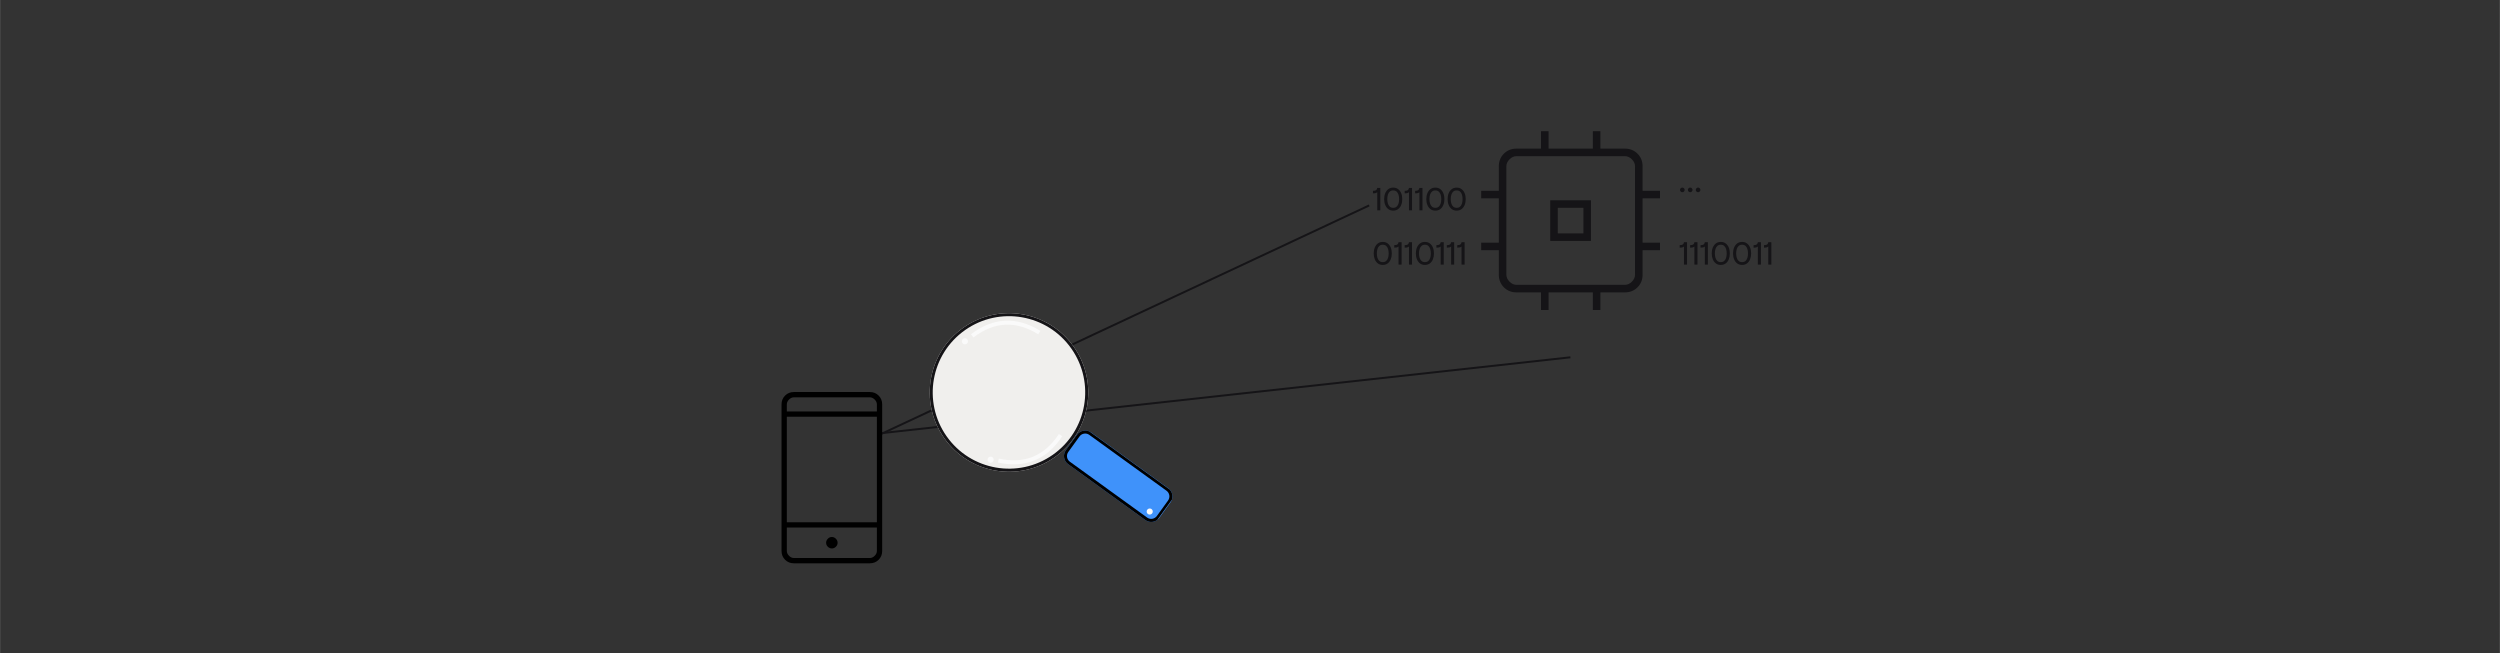 <svg xmlns="http://www.w3.org/2000/svg" xmlns:xlink="http://www.w3.org/1999/xlink" width="2500" zoomAndPan="magnify" viewBox="0 0 1874.88 489.75" height="653" preserveAspectRatio="xMidYMid meet" version="1.0"><rect x="0" y="0" width="1874.88" height="489.75" fill="#333333" stroke="none"/><defs><g/><clipPath id="ac82a3cc8e"><path d="M 697 234 L 817 234 L 817 354 L 697 354 Z M 697 234 " clip-rule="nonzero"/></clipPath><clipPath id="f0af8fdf79"><path d="M 673.867 279.879 L 771.16 211.531 L 839.508 308.824 L 742.219 377.172 Z M 673.867 279.879 " clip-rule="nonzero"/></clipPath><clipPath id="d02ab28653"><path d="M 722.516 245.707 C 695.648 264.582 689.168 301.66 708.043 328.527 C 726.918 355.391 763.996 361.871 790.863 342.996 C 817.73 324.125 824.207 287.043 805.336 260.18 C 786.461 233.312 749.379 226.832 722.516 245.707 Z M 722.516 245.707 " clip-rule="nonzero"/></clipPath><clipPath id="678d494e09"><path d="M 697 234 L 817 234 L 817 354 L 697 354 Z M 697 234 " clip-rule="nonzero"/></clipPath><clipPath id="1b8ec5bd79"><path d="M 673.867 279.879 L 771.398 211.367 L 839.914 308.895 L 742.383 377.41 Z M 673.867 279.879 " clip-rule="nonzero"/></clipPath><clipPath id="c6ab2bf6e7"><path d="M 673.867 279.879 L 771.156 211.535 L 839.504 308.824 L 742.215 377.168 Z M 673.867 279.879 " clip-rule="nonzero"/></clipPath><clipPath id="6b80eefbaa"><path d="M 722.512 245.707 C 695.648 264.582 689.168 301.66 708.043 328.523 C 726.914 355.391 763.996 361.871 790.859 342.996 C 817.727 324.121 824.203 287.043 805.332 260.18 C 786.457 233.312 749.379 226.832 722.512 245.707 Z M 722.512 245.707 " clip-rule="nonzero"/></clipPath><clipPath id="220729c5a7"><path d="M 721.336 253.664 L 725.934 253.664 L 725.934 258.262 L 721.336 258.262 Z M 721.336 253.664 " clip-rule="nonzero"/></clipPath><clipPath id="4e2cda074b"><path d="M 723.637 253.664 C 722.363 253.664 721.336 254.691 721.336 255.961 C 721.336 257.23 722.363 258.262 723.637 258.262 C 724.906 258.262 725.934 257.23 725.934 255.961 C 725.934 254.691 724.906 253.664 723.637 253.664 Z M 723.637 253.664 " clip-rule="nonzero"/></clipPath><clipPath id="b90c23b66e"><path d="M 740.594 342.457 L 745.195 342.457 L 745.195 347.059 L 740.594 347.059 Z M 740.594 342.457 " clip-rule="nonzero"/></clipPath><clipPath id="f432837fcf"><path d="M 742.895 342.457 C 741.625 342.457 740.594 343.488 740.594 344.758 C 740.594 346.027 741.625 347.059 742.895 347.059 C 744.164 347.059 745.195 346.027 745.195 344.758 C 745.195 343.488 744.164 342.457 742.895 342.457 Z M 742.895 342.457 " clip-rule="nonzero"/></clipPath><clipPath id="ecba41d746"><path d="M 797 322 L 880 322 L 880 392 L 797 392 Z M 797 322 " clip-rule="nonzero"/></clipPath><clipPath id="fd771d0a8b"><path d="M 794.941 343.699 L 812.156 319.914 L 882.312 370.684 L 865.098 394.473 Z M 794.941 343.699 " clip-rule="nonzero"/></clipPath><clipPath id="e013010786"><path d="M 799.336 337.629 L 807.762 325.984 C 808.93 324.375 810.688 323.293 812.648 322.98 C 814.613 322.664 816.621 323.141 818.23 324.309 L 876.199 366.262 C 877.809 367.426 878.891 369.184 879.207 371.148 C 879.52 373.109 879.043 375.117 877.879 376.727 L 869.453 388.371 C 868.285 389.98 866.527 391.062 864.566 391.375 C 862.602 391.691 860.594 391.215 858.984 390.047 L 801.016 348.094 C 799.406 346.93 798.324 345.172 798.008 343.207 C 797.695 341.246 798.172 339.238 799.336 337.629 Z M 799.336 337.629 " clip-rule="nonzero"/></clipPath><clipPath id="e262d426c3"><path d="M 797 322 L 880 322 L 880 392 L 797 392 Z M 797 322 " clip-rule="nonzero"/></clipPath><clipPath id="a1b4809098"><path d="M 794.941 343.699 L 812.082 320.016 L 881.918 370.559 L 864.777 394.242 Z M 794.941 343.699 " clip-rule="nonzero"/></clipPath><clipPath id="0d7f9a059e"><path d="M 794.953 343.707 L 814.566 316.605 L 885.707 368.094 L 866.094 395.191 Z M 794.953 343.707 " clip-rule="nonzero"/></clipPath><clipPath id="fb702dda69"><path d="M 799.348 337.637 L 807.77 326 C 808.934 324.391 810.691 323.309 812.652 322.996 C 814.617 322.68 816.625 323.156 818.234 324.324 L 876.18 366.262 C 877.789 367.426 878.871 369.184 879.188 371.145 C 879.5 373.105 879.023 375.113 877.859 376.723 L 869.438 388.363 C 868.27 389.973 866.516 391.051 864.551 391.367 C 862.59 391.684 860.582 391.203 858.973 390.039 L 801.023 348.102 C 799.414 346.938 798.332 345.18 798.02 343.215 C 797.703 341.254 798.184 339.246 799.348 337.637 Z M 799.348 337.637 " clip-rule="nonzero"/></clipPath><clipPath id="d843ca4b4a"><path d="M 859 381 L 865 381 L 865 386 L 859 386 Z M 859 381 " clip-rule="nonzero"/></clipPath><clipPath id="4221315082"><path d="M 859.992 381.289 L 864.59 381.418 L 864.461 386.016 L 859.863 385.887 Z M 859.992 381.289 " clip-rule="nonzero"/></clipPath><clipPath id="82061d5c53"><path d="M 862.293 381.352 C 861.023 381.316 859.965 382.316 859.93 383.586 C 859.891 384.855 860.891 385.914 862.16 385.949 C 863.43 385.984 864.488 384.984 864.523 383.715 C 864.562 382.445 863.562 381.391 862.293 381.352 Z M 862.293 381.352 " clip-rule="nonzero"/></clipPath></defs><path stroke-linecap="butt" transform="matrix(0.679, -0.318, 0.318, 0.679, 658.929, 325.531)" fill="none" stroke-linejoin="miter" d="M -0.001 1.001 L 541.364 1.001 " stroke="#151417" stroke-width="2" stroke-opacity="1" stroke-miterlimit="4"/><path stroke-linecap="butt" transform="matrix(0.745, -0.082, 0.082, 0.745, 660.389, 324.165)" fill="none" stroke-linejoin="miter" d="M 0.002 1 L 694.305 1 " stroke="#151417" stroke-width="2" stroke-opacity="1" stroke-miterlimit="4"/><g clip-path="url(#ac82a3cc8e)"><g clip-path="url(#f0af8fdf79)"><g clip-path="url(#d02ab28653)"><path fill="#f0efed" d="M 673.867 279.879 L 771.16 211.531 L 839.508 308.824 L 742.219 377.172 Z M 673.867 279.879 " fill-opacity="1" fill-rule="nonzero"/></g></g></g><g clip-path="url(#678d494e09)"><g clip-path="url(#1b8ec5bd79)"><g clip-path="url(#c6ab2bf6e7)"><g clip-path="url(#6b80eefbaa)"><path stroke-linecap="butt" transform="matrix(0.613, -0.431, 0.431, 0.613, 673.869, 279.881)" fill="none" stroke-linejoin="miter" d="M 79.303 -0.002 C 35.506 0.002 -0.001 35.506 0.002 79.303 C -0.002 123.102 35.506 158.612 79.304 158.609 C 123.106 158.609 158.609 123.102 158.61 79.307 C 158.609 35.505 123.105 -0.002 79.303 -0.002 Z M 79.303 -0.002 " stroke="#151417" stroke-width="6" stroke-opacity="1" stroke-miterlimit="4"/></g></g></g></g><path fill="#000000" d="M 595.359 422.48 C 592.727 422.48 590.523 421.594 588.75 419.82 C 586.977 418.047 586.09 415.844 586.09 413.211 L 586.09 303.293 C 586.09 300.66 586.977 298.457 588.75 296.68 C 590.523 294.906 592.727 294.02 595.359 294.02 L 652.305 294.02 C 654.938 294.02 657.141 294.906 658.918 296.68 C 660.691 298.457 661.578 300.66 661.578 303.293 L 661.578 413.211 C 661.578 415.844 660.691 418.047 658.918 419.82 C 657.141 421.594 654.938 422.48 652.305 422.48 Z M 590.062 395.664 L 590.062 413.211 C 590.062 414.535 590.613 415.75 591.719 416.852 C 592.82 417.957 594.035 418.508 595.359 418.508 L 652.305 418.508 C 653.629 418.508 654.844 417.957 655.949 416.852 C 657.051 415.75 657.602 414.535 657.602 413.211 L 657.602 395.664 Z M 623.855 411.336 C 624.98 411.336 625.977 410.914 626.84 410.074 C 627.707 409.23 628.137 408.23 628.137 407.066 C 628.137 405.902 627.699 404.887 626.82 404.023 C 625.941 403.16 624.938 402.727 623.812 402.727 C 622.688 402.727 621.691 403.164 620.824 404.043 C 619.961 404.922 619.527 405.922 619.527 407.051 C 619.527 408.25 619.969 409.266 620.848 410.094 C 621.727 410.922 622.727 411.336 623.855 411.336 Z M 590.062 391.691 L 657.602 391.691 L 657.602 312.562 L 590.062 312.562 Z M 590.062 308.59 L 657.602 308.59 L 657.602 303.293 C 657.602 301.969 657.051 300.754 655.949 299.648 C 654.844 298.547 653.629 297.996 652.305 297.996 L 595.359 297.996 C 594.035 297.996 592.82 298.547 591.719 299.648 C 590.613 300.754 590.062 301.969 590.062 303.293 Z M 590.062 395.664 L 590.062 418.508 Z M 590.062 308.59 L 590.062 297.996 Z M 590.062 308.59 " fill-opacity="1" fill-rule="nonzero"/><g fill="#151417" fill-opacity="1"><g transform="translate(1259.078, 198.466)"><g><path d="M 3.84 0 L 3.84 -13.578 C 3.453 -13.242 3.023 -13.012 2.543 -12.895 C 2.062 -12.773 1.422 -12.715 0.625 -12.715 L 0.625 -14.633 L 1.008 -14.633 C 1.855 -14.633 2.516 -14.801 2.988 -15.137 C 3.457 -15.473 3.742 -16.023 3.84 -16.793 L 6.141 -16.793 L 6.141 0 Z M 3.84 0 "/></g></g></g><g fill="#151417" fill-opacity="1"><g transform="translate(1266.898, 198.466)"><g><path d="M 3.84 0 L 3.84 -13.578 C 3.453 -13.242 3.023 -13.012 2.543 -12.895 C 2.062 -12.773 1.422 -12.715 0.625 -12.715 L 0.625 -14.633 L 1.008 -14.633 C 1.855 -14.633 2.516 -14.801 2.988 -15.137 C 3.457 -15.473 3.742 -16.023 3.84 -16.793 L 6.141 -16.793 L 6.141 0 Z M 3.84 0 "/></g></g></g><g fill="#151417" fill-opacity="1"><g transform="translate(1274.718, 198.466)"><g><path d="M 3.84 0 L 3.84 -13.578 C 3.453 -13.242 3.023 -13.012 2.543 -12.895 C 2.062 -12.773 1.422 -12.715 0.625 -12.715 L 0.625 -14.633 L 1.008 -14.633 C 1.855 -14.633 2.516 -14.801 2.988 -15.137 C 3.457 -15.473 3.742 -16.023 3.84 -16.793 L 6.141 -16.793 L 6.141 0 Z M 3.84 0 "/></g></g></g><g fill="#151417" fill-opacity="1"><g transform="translate(1282.538, 198.466)"><g><path d="M 7.988 0.238 C 6.547 0.238 5.324 -0.141 4.316 -0.898 C 3.309 -1.66 2.539 -2.691 2.004 -3.992 C 1.469 -5.297 1.199 -6.766 1.199 -8.395 C 1.199 -10.043 1.469 -11.516 2.004 -12.809 C 2.539 -14.105 3.309 -15.133 4.316 -15.891 C 5.324 -16.652 6.547 -17.031 7.988 -17.031 C 9.426 -17.031 10.656 -16.652 11.672 -15.891 C 12.684 -15.133 13.457 -14.105 13.984 -12.809 C 14.512 -11.516 14.777 -10.043 14.777 -8.395 C 14.777 -6.766 14.512 -5.297 13.984 -3.992 C 13.457 -2.691 12.684 -1.66 11.672 -0.898 C 10.656 -0.141 9.426 0.238 7.988 0.238 Z M 7.988 -1.871 C 9.012 -1.871 9.848 -2.148 10.496 -2.699 C 11.141 -3.25 11.625 -4.02 11.945 -5 C 12.266 -5.984 12.426 -7.117 12.426 -8.395 C 12.426 -9.676 12.266 -10.805 11.945 -11.789 C 11.625 -12.773 11.141 -13.543 10.496 -14.094 C 9.848 -14.645 9.012 -14.922 7.988 -14.922 C 6.98 -14.922 6.148 -14.645 5.492 -14.094 C 4.836 -13.543 4.352 -12.773 4.031 -11.789 C 3.711 -10.805 3.551 -9.676 3.551 -8.395 C 3.551 -7.117 3.711 -5.984 4.031 -5 C 4.352 -4.02 4.836 -3.25 5.492 -2.699 C 6.148 -2.148 6.98 -1.871 7.988 -1.871 Z M 7.988 -1.871 "/></g></g></g><g fill="#151417" fill-opacity="1"><g transform="translate(1298.514, 198.466)"><g><path d="M 7.988 0.238 C 6.547 0.238 5.324 -0.141 4.316 -0.898 C 3.309 -1.66 2.539 -2.691 2.004 -3.992 C 1.469 -5.297 1.199 -6.766 1.199 -8.395 C 1.199 -10.043 1.469 -11.516 2.004 -12.809 C 2.539 -14.105 3.309 -15.133 4.316 -15.891 C 5.324 -16.652 6.547 -17.031 7.988 -17.031 C 9.426 -17.031 10.656 -16.652 11.672 -15.891 C 12.684 -15.133 13.457 -14.105 13.984 -12.809 C 14.512 -11.516 14.777 -10.043 14.777 -8.395 C 14.777 -6.766 14.512 -5.297 13.984 -3.992 C 13.457 -2.691 12.684 -1.66 11.672 -0.898 C 10.656 -0.141 9.426 0.238 7.988 0.238 Z M 7.988 -1.871 C 9.012 -1.871 9.848 -2.148 10.496 -2.699 C 11.141 -3.25 11.625 -4.02 11.945 -5 C 12.266 -5.984 12.426 -7.117 12.426 -8.395 C 12.426 -9.676 12.266 -10.805 11.945 -11.789 C 11.625 -12.773 11.141 -13.543 10.496 -14.094 C 9.848 -14.645 9.012 -14.922 7.988 -14.922 C 6.98 -14.922 6.148 -14.645 5.492 -14.094 C 4.836 -13.543 4.352 -12.773 4.031 -11.789 C 3.711 -10.805 3.551 -9.676 3.551 -8.395 C 3.551 -7.117 3.711 -5.984 4.031 -5 C 4.352 -4.02 4.836 -3.25 5.492 -2.699 C 6.148 -2.148 6.98 -1.871 7.988 -1.871 Z M 7.988 -1.871 "/></g></g></g><g fill="#151417" fill-opacity="1"><g transform="translate(1314.49, 198.466)"><g><path d="M 3.84 0 L 3.84 -13.578 C 3.453 -13.242 3.023 -13.012 2.543 -12.895 C 2.062 -12.773 1.422 -12.715 0.625 -12.715 L 0.625 -14.633 L 1.008 -14.633 C 1.855 -14.633 2.516 -14.801 2.988 -15.137 C 3.457 -15.473 3.742 -16.023 3.84 -16.793 L 6.141 -16.793 L 6.141 0 Z M 3.84 0 "/></g></g></g><g fill="#151417" fill-opacity="1"><g transform="translate(1322.31, 198.466)"><g><path d="M 3.84 0 L 3.84 -13.578 C 3.453 -13.242 3.023 -13.012 2.543 -12.895 C 2.062 -12.773 1.422 -12.715 0.625 -12.715 L 0.625 -14.633 L 1.008 -14.633 C 1.855 -14.633 2.516 -14.801 2.988 -15.137 C 3.457 -15.473 3.742 -16.023 3.84 -16.793 L 6.141 -16.793 L 6.141 0 Z M 3.84 0 "/></g></g></g><g fill="#151417" fill-opacity="1"><g transform="translate(1029.023, 198.466)"><g><path d="M 7.988 0.238 C 6.547 0.238 5.324 -0.141 4.316 -0.898 C 3.309 -1.66 2.539 -2.691 2.004 -3.992 C 1.469 -5.297 1.199 -6.766 1.199 -8.395 C 1.199 -10.043 1.469 -11.516 2.004 -12.809 C 2.539 -14.105 3.309 -15.133 4.316 -15.891 C 5.324 -16.652 6.547 -17.031 7.988 -17.031 C 9.426 -17.031 10.656 -16.652 11.672 -15.891 C 12.684 -15.133 13.457 -14.105 13.984 -12.809 C 14.512 -11.516 14.777 -10.043 14.777 -8.395 C 14.777 -6.766 14.512 -5.297 13.984 -3.992 C 13.457 -2.691 12.684 -1.66 11.672 -0.898 C 10.656 -0.141 9.426 0.238 7.988 0.238 Z M 7.988 -1.871 C 9.012 -1.871 9.848 -2.148 10.496 -2.699 C 11.141 -3.25 11.625 -4.02 11.945 -5 C 12.266 -5.984 12.426 -7.117 12.426 -8.395 C 12.426 -9.676 12.266 -10.805 11.945 -11.789 C 11.625 -12.773 11.141 -13.543 10.496 -14.094 C 9.848 -14.645 9.012 -14.922 7.988 -14.922 C 6.98 -14.922 6.148 -14.645 5.492 -14.094 C 4.836 -13.543 4.352 -12.773 4.031 -11.789 C 3.711 -10.805 3.551 -9.676 3.551 -8.395 C 3.551 -7.117 3.711 -5.984 4.031 -5 C 4.352 -4.02 4.836 -3.25 5.492 -2.699 C 6.148 -2.148 6.98 -1.871 7.988 -1.871 Z M 7.988 -1.871 "/></g></g></g><g fill="#151417" fill-opacity="1"><g transform="translate(1044.999, 198.466)"><g><path d="M 3.84 0 L 3.84 -13.578 C 3.453 -13.242 3.023 -13.012 2.543 -12.895 C 2.062 -12.773 1.422 -12.715 0.625 -12.715 L 0.625 -14.633 L 1.008 -14.633 C 1.855 -14.633 2.516 -14.801 2.988 -15.137 C 3.457 -15.473 3.742 -16.023 3.84 -16.793 L 6.141 -16.793 L 6.141 0 Z M 3.84 0 "/></g></g></g><g fill="#151417" fill-opacity="1"><g transform="translate(1052.819, 198.466)"><g><path d="M 3.84 0 L 3.84 -13.578 C 3.453 -13.242 3.023 -13.012 2.543 -12.895 C 2.062 -12.773 1.422 -12.715 0.625 -12.715 L 0.625 -14.633 L 1.008 -14.633 C 1.855 -14.633 2.516 -14.801 2.988 -15.137 C 3.457 -15.473 3.742 -16.023 3.84 -16.793 L 6.141 -16.793 L 6.141 0 Z M 3.84 0 "/></g></g></g><g fill="#151417" fill-opacity="1"><g transform="translate(1060.639, 198.466)"><g><path d="M 7.988 0.238 C 6.547 0.238 5.324 -0.141 4.316 -0.898 C 3.309 -1.66 2.539 -2.691 2.004 -3.992 C 1.469 -5.297 1.199 -6.766 1.199 -8.395 C 1.199 -10.043 1.469 -11.516 2.004 -12.809 C 2.539 -14.105 3.309 -15.133 4.316 -15.891 C 5.324 -16.652 6.547 -17.031 7.988 -17.031 C 9.426 -17.031 10.656 -16.652 11.672 -15.891 C 12.684 -15.133 13.457 -14.105 13.984 -12.809 C 14.512 -11.516 14.777 -10.043 14.777 -8.395 C 14.777 -6.766 14.512 -5.297 13.984 -3.992 C 13.457 -2.691 12.684 -1.66 11.672 -0.898 C 10.656 -0.141 9.426 0.238 7.988 0.238 Z M 7.988 -1.871 C 9.012 -1.871 9.848 -2.148 10.496 -2.699 C 11.141 -3.25 11.625 -4.02 11.945 -5 C 12.266 -5.984 12.426 -7.117 12.426 -8.395 C 12.426 -9.676 12.266 -10.805 11.945 -11.789 C 11.625 -12.773 11.141 -13.543 10.496 -14.094 C 9.848 -14.645 9.012 -14.922 7.988 -14.922 C 6.98 -14.922 6.148 -14.645 5.492 -14.094 C 4.836 -13.543 4.352 -12.773 4.031 -11.789 C 3.711 -10.805 3.551 -9.676 3.551 -8.395 C 3.551 -7.117 3.711 -5.984 4.031 -5 C 4.352 -4.02 4.836 -3.25 5.492 -2.699 C 6.148 -2.148 6.98 -1.871 7.988 -1.871 Z M 7.988 -1.871 "/></g></g></g><g fill="#151417" fill-opacity="1"><g transform="translate(1076.615, 198.466)"><g><path d="M 3.84 0 L 3.84 -13.578 C 3.453 -13.242 3.023 -13.012 2.543 -12.895 C 2.062 -12.773 1.422 -12.715 0.625 -12.715 L 0.625 -14.633 L 1.008 -14.633 C 1.855 -14.633 2.516 -14.801 2.988 -15.137 C 3.457 -15.473 3.742 -16.023 3.84 -16.793 L 6.141 -16.793 L 6.141 0 Z M 3.84 0 "/></g></g></g><g fill="#151417" fill-opacity="1"><g transform="translate(1084.435, 198.466)"><g><path d="M 3.84 0 L 3.84 -13.578 C 3.453 -13.242 3.023 -13.012 2.543 -12.895 C 2.062 -12.773 1.422 -12.715 0.625 -12.715 L 0.625 -14.633 L 1.008 -14.633 C 1.855 -14.633 2.516 -14.801 2.988 -15.137 C 3.457 -15.473 3.742 -16.023 3.84 -16.793 L 6.141 -16.793 L 6.141 0 Z M 3.84 0 "/></g></g></g><g fill="#151417" fill-opacity="1"><g transform="translate(1092.255, 198.466)"><g><path d="M 3.84 0 L 3.84 -13.578 C 3.453 -13.242 3.023 -13.012 2.543 -12.895 C 2.062 -12.773 1.422 -12.715 0.625 -12.715 L 0.625 -14.633 L 1.008 -14.633 C 1.855 -14.633 2.516 -14.801 2.988 -15.137 C 3.457 -15.473 3.742 -16.023 3.84 -16.793 L 6.141 -16.793 L 6.141 0 Z M 3.84 0 "/></g></g></g><g fill="#151417" fill-opacity="1"><g transform="translate(1029.035, 157.737)"><g><path d="M 3.84 0 L 3.84 -13.578 C 3.453 -13.242 3.023 -13.012 2.543 -12.895 C 2.062 -12.773 1.422 -12.715 0.625 -12.715 L 0.625 -14.633 L 1.008 -14.633 C 1.855 -14.633 2.516 -14.801 2.988 -15.137 C 3.457 -15.473 3.742 -16.023 3.84 -16.793 L 6.141 -16.793 L 6.141 0 Z M 3.84 0 "/></g></g></g><g fill="#151417" fill-opacity="1"><g transform="translate(1036.855, 157.737)"><g><path d="M 7.988 0.238 C 6.547 0.238 5.324 -0.141 4.316 -0.898 C 3.309 -1.66 2.539 -2.691 2.004 -3.992 C 1.469 -5.297 1.199 -6.766 1.199 -8.395 C 1.199 -10.043 1.469 -11.516 2.004 -12.809 C 2.539 -14.105 3.309 -15.133 4.316 -15.891 C 5.324 -16.652 6.547 -17.031 7.988 -17.031 C 9.426 -17.031 10.656 -16.652 11.672 -15.891 C 12.684 -15.133 13.457 -14.105 13.984 -12.809 C 14.512 -11.516 14.777 -10.043 14.777 -8.395 C 14.777 -6.766 14.512 -5.297 13.984 -3.992 C 13.457 -2.691 12.684 -1.66 11.672 -0.898 C 10.656 -0.141 9.426 0.238 7.988 0.238 Z M 7.988 -1.871 C 9.012 -1.871 9.848 -2.148 10.496 -2.699 C 11.141 -3.25 11.625 -4.02 11.945 -5 C 12.266 -5.984 12.426 -7.117 12.426 -8.395 C 12.426 -9.676 12.266 -10.805 11.945 -11.789 C 11.625 -12.773 11.141 -13.543 10.496 -14.094 C 9.848 -14.645 9.012 -14.922 7.988 -14.922 C 6.98 -14.922 6.148 -14.645 5.492 -14.094 C 4.836 -13.543 4.352 -12.773 4.031 -11.789 C 3.711 -10.805 3.551 -9.676 3.551 -8.395 C 3.551 -7.117 3.711 -5.984 4.031 -5 C 4.352 -4.02 4.836 -3.25 5.492 -2.699 C 6.148 -2.148 6.98 -1.871 7.988 -1.871 Z M 7.988 -1.871 "/></g></g></g><g fill="#151417" fill-opacity="1"><g transform="translate(1052.831, 157.737)"><g><path d="M 3.84 0 L 3.84 -13.578 C 3.453 -13.242 3.023 -13.012 2.543 -12.895 C 2.062 -12.773 1.422 -12.715 0.625 -12.715 L 0.625 -14.633 L 1.008 -14.633 C 1.855 -14.633 2.516 -14.801 2.988 -15.137 C 3.457 -15.473 3.742 -16.023 3.84 -16.793 L 6.141 -16.793 L 6.141 0 Z M 3.84 0 "/></g></g></g><g fill="#151417" fill-opacity="1"><g transform="translate(1060.651, 157.737)"><g><path d="M 3.84 0 L 3.84 -13.578 C 3.453 -13.242 3.023 -13.012 2.543 -12.895 C 2.062 -12.773 1.422 -12.715 0.625 -12.715 L 0.625 -14.633 L 1.008 -14.633 C 1.855 -14.633 2.516 -14.801 2.988 -15.137 C 3.457 -15.473 3.742 -16.023 3.84 -16.793 L 6.141 -16.793 L 6.141 0 Z M 3.84 0 "/></g></g></g><g fill="#151417" fill-opacity="1"><g transform="translate(1068.471, 157.737)"><g><path d="M 7.988 0.238 C 6.547 0.238 5.324 -0.141 4.316 -0.898 C 3.309 -1.66 2.539 -2.691 2.004 -3.992 C 1.469 -5.297 1.199 -6.766 1.199 -8.395 C 1.199 -10.043 1.469 -11.516 2.004 -12.809 C 2.539 -14.105 3.309 -15.133 4.316 -15.891 C 5.324 -16.652 6.547 -17.031 7.988 -17.031 C 9.426 -17.031 10.656 -16.652 11.672 -15.891 C 12.684 -15.133 13.457 -14.105 13.984 -12.809 C 14.512 -11.516 14.777 -10.043 14.777 -8.395 C 14.777 -6.766 14.512 -5.297 13.984 -3.992 C 13.457 -2.691 12.684 -1.66 11.672 -0.898 C 10.656 -0.141 9.426 0.238 7.988 0.238 Z M 7.988 -1.871 C 9.012 -1.871 9.848 -2.148 10.496 -2.699 C 11.141 -3.25 11.625 -4.02 11.945 -5 C 12.266 -5.984 12.426 -7.117 12.426 -8.395 C 12.426 -9.676 12.266 -10.805 11.945 -11.789 C 11.625 -12.773 11.141 -13.543 10.496 -14.094 C 9.848 -14.645 9.012 -14.922 7.988 -14.922 C 6.98 -14.922 6.148 -14.645 5.492 -14.094 C 4.836 -13.543 4.352 -12.773 4.031 -11.789 C 3.711 -10.805 3.551 -9.676 3.551 -8.395 C 3.551 -7.117 3.711 -5.984 4.031 -5 C 4.352 -4.02 4.836 -3.25 5.492 -2.699 C 6.148 -2.148 6.98 -1.871 7.988 -1.871 Z M 7.988 -1.871 "/></g></g></g><g fill="#151417" fill-opacity="1"><g transform="translate(1084.447, 157.737)"><g><path d="M 7.988 0.238 C 6.547 0.238 5.324 -0.141 4.316 -0.898 C 3.309 -1.66 2.539 -2.691 2.004 -3.992 C 1.469 -5.297 1.199 -6.766 1.199 -8.395 C 1.199 -10.043 1.469 -11.516 2.004 -12.809 C 2.539 -14.105 3.309 -15.133 4.316 -15.891 C 5.324 -16.652 6.547 -17.031 7.988 -17.031 C 9.426 -17.031 10.656 -16.652 11.672 -15.891 C 12.684 -15.133 13.457 -14.105 13.984 -12.809 C 14.512 -11.516 14.777 -10.043 14.777 -8.395 C 14.777 -6.766 14.512 -5.297 13.984 -3.992 C 13.457 -2.691 12.684 -1.66 11.672 -0.898 C 10.656 -0.141 9.426 0.238 7.988 0.238 Z M 7.988 -1.871 C 9.012 -1.871 9.848 -2.148 10.496 -2.699 C 11.141 -3.25 11.625 -4.02 11.945 -5 C 12.266 -5.984 12.426 -7.117 12.426 -8.395 C 12.426 -9.676 12.266 -10.805 11.945 -11.789 C 11.625 -12.773 11.141 -13.543 10.496 -14.094 C 9.848 -14.645 9.012 -14.922 7.988 -14.922 C 6.98 -14.922 6.148 -14.645 5.492 -14.094 C 4.836 -13.543 4.352 -12.773 4.031 -11.789 C 3.711 -10.805 3.551 -9.676 3.551 -8.395 C 3.551 -7.117 3.711 -5.984 4.031 -5 C 4.352 -4.02 4.836 -3.25 5.492 -2.699 C 6.148 -2.148 6.98 -1.871 7.988 -1.871 Z M 7.988 -1.871 "/></g></g></g><g fill="#151417" fill-opacity="1"><g transform="translate(1258.727, 144.167)"><g><path d="M 2.957 0 C 2.488 0 2.078 -0.172 1.73 -0.52 C 1.387 -0.867 1.211 -1.277 1.211 -1.746 C 1.211 -2.215 1.387 -2.621 1.73 -2.969 C 2.078 -3.316 2.488 -3.488 2.957 -3.488 C 3.426 -3.488 3.832 -3.316 4.18 -2.969 C 4.527 -2.621 4.699 -2.215 4.699 -1.746 C 4.699 -1.277 4.527 -0.867 4.18 -0.52 C 3.832 -0.172 3.426 0 2.957 0 Z M 2.957 0 "/></g></g></g><g fill="#151417" fill-opacity="1"><g transform="translate(1264.639, 144.167)"><g><path d="M 2.957 0 C 2.488 0 2.078 -0.172 1.73 -0.52 C 1.387 -0.867 1.211 -1.277 1.211 -1.746 C 1.211 -2.215 1.387 -2.621 1.73 -2.969 C 2.078 -3.316 2.488 -3.488 2.957 -3.488 C 3.426 -3.488 3.832 -3.316 4.18 -2.969 C 4.527 -2.621 4.699 -2.215 4.699 -1.746 C 4.699 -1.277 4.527 -0.867 4.18 -0.52 C 3.832 -0.172 3.426 0 2.957 0 Z M 2.957 0 "/></g></g></g><g fill="#151417" fill-opacity="1"><g transform="translate(1270.551, 144.167)"><g><path d="M 2.957 0 C 2.488 0 2.078 -0.172 1.73 -0.52 C 1.387 -0.867 1.211 -1.277 1.211 -1.746 C 1.211 -2.215 1.387 -2.621 1.73 -2.969 C 2.078 -3.316 2.488 -3.488 2.957 -3.488 C 3.426 -3.488 3.832 -3.316 4.18 -2.969 C 4.527 -2.621 4.699 -2.215 4.699 -1.746 C 4.699 -1.277 4.527 -0.867 4.18 -0.52 C 3.832 -0.172 3.426 0 2.957 0 Z M 2.957 0 "/></g></g></g><path fill="#151417" d="M 1162.621 180.723 L 1162.621 150.188 L 1193.156 150.188 L 1193.156 180.723 Z M 1168.285 175.055 L 1187.492 175.055 L 1187.492 155.852 L 1168.285 155.852 Z M 1155.695 232.504 L 1155.695 219.285 L 1137.281 219.285 C 1133.527 219.285 1130.383 218.02 1127.852 215.488 C 1125.324 212.961 1124.059 209.816 1124.059 206.062 L 1124.059 187.648 L 1110.836 187.648 L 1110.836 181.98 L 1124.059 181.98 L 1124.059 148.77 L 1110.836 148.77 L 1110.836 143.102 L 1124.059 143.102 L 1124.059 124.688 C 1124.059 120.934 1125.324 117.793 1127.852 115.262 C 1130.383 112.73 1133.527 111.465 1137.281 111.465 L 1155.695 111.465 L 1155.695 98.402 L 1161.363 98.402 L 1161.363 111.465 L 1194.574 111.465 L 1194.574 98.402 L 1200.238 98.402 L 1200.238 111.465 L 1218.656 111.465 C 1222.41 111.465 1225.551 112.73 1228.082 115.262 C 1230.609 117.793 1231.875 120.934 1231.875 124.688 L 1231.875 143.102 L 1244.941 143.102 L 1244.941 148.77 L 1231.875 148.77 L 1231.875 181.98 L 1244.941 181.98 L 1244.941 187.648 L 1231.875 187.648 L 1231.875 206.062 C 1231.875 209.816 1230.609 212.961 1228.082 215.488 C 1225.551 218.02 1222.41 219.285 1218.656 219.285 L 1200.238 219.285 L 1200.238 232.504 L 1194.574 232.504 L 1194.574 219.285 L 1161.363 219.285 L 1161.363 232.504 Z M 1218.656 213.617 C 1220.543 213.617 1222.277 212.832 1223.848 211.258 C 1225.422 209.684 1226.211 207.953 1226.211 206.062 L 1226.211 124.688 C 1226.211 122.797 1225.422 121.066 1223.848 119.492 C 1222.277 117.918 1220.543 117.133 1218.656 117.133 L 1137.281 117.133 C 1135.391 117.133 1133.66 117.918 1132.086 119.492 C 1130.512 121.066 1129.723 122.797 1129.723 124.688 L 1129.723 206.062 C 1129.723 207.953 1130.512 209.684 1132.086 211.258 C 1133.66 212.832 1135.391 213.617 1137.281 213.617 Z M 1177.887 165.453 Z M 1177.887 165.453 " fill-opacity="1" fill-rule="nonzero"/><path stroke-linecap="butt" transform="matrix(0.749, -0.037, 0.037, 0.749, 727.725, 241.818)" fill="none" stroke-linejoin="miter" d="M 1.131 13.501 C 23.525 -1.834 45.919 -1.834 68.311 13.506 " stroke="#fafafa" stroke-width="4" stroke-opacity="1" stroke-miterlimit="4"/><g clip-path="url(#220729c5a7)"><g clip-path="url(#4e2cda074b)"><path fill="#fafafa" d="M 721.336 253.664 L 725.934 253.664 L 725.934 258.262 L 721.336 258.262 Z M 721.336 253.664 " fill-opacity="1" fill-rule="nonzero"/></g></g><g clip-path="url(#b90c23b66e)"><g clip-path="url(#f432837fcf)"><path fill="#fafafa" d="M 740.594 342.457 L 745.195 342.457 L 745.195 347.059 L 740.594 347.059 Z M 740.594 342.457 " fill-opacity="1" fill-rule="nonzero"/></g></g><g clip-path="url(#ecba41d746)"><g clip-path="url(#fd771d0a8b)"><g clip-path="url(#e013010786)"><path fill="#3f92fa" d="M 794.941 343.699 L 812.156 319.914 L 882.312 370.684 L 865.098 394.473 Z M 794.941 343.699 " fill-opacity="1" fill-rule="nonzero"/></g></g></g><g clip-path="url(#e262d426c3)"><g clip-path="url(#a1b4809098)"><g clip-path="url(#0d7f9a059e)"><g clip-path="url(#fb702dda69)"><path stroke-linecap="butt" transform="matrix(0.439, -0.607, 0.607, 0.439, 794.954, 343.708)" fill="none" stroke-linejoin="miter" d="M 9.997 -0 L 29.16 -0 C 31.81 -0.001 34.354 1.052 36.225 2.927 C 38.104 4.803 39.159 7.346 39.156 9.998 L 39.154 105.419 C 39.154 108.069 38.101 110.613 36.229 112.489 C 34.355 114.36 31.812 115.415 29.162 115.416 L 9.996 115.419 C 7.343 115.415 4.806 114.363 2.927 112.487 C 1.052 110.616 0.001 108.07 -0 105.42 L -0.001 9.995 C -0.002 7.346 1.051 4.801 2.93 2.927 C 4.802 1.051 7.348 0 9.997 -0 Z M 9.997 -0 " stroke="#000000" stroke-width="6" stroke-opacity="1" stroke-miterlimit="4"/></g></g></g></g><g clip-path="url(#d843ca4b4a)"><g clip-path="url(#4221315082)"><g clip-path="url(#82061d5c53)"><path fill="#fafafa" d="M 859.992 381.289 L 864.59 381.418 L 864.461 386.016 L 859.863 385.887 Z M 859.992 381.289 " fill-opacity="1" fill-rule="nonzero"/></g></g></g><path stroke-linecap="butt" transform="matrix(-0.694, 0.284, -0.284, -0.694, 799.973, 335.414)" fill="none" stroke-linejoin="miter" d="M 1.131 13.505 C 23.522 -1.833 45.917 -1.835 68.31 13.501 " stroke="#fafafa" stroke-width="4" stroke-opacity="1" stroke-miterlimit="4"/></svg>